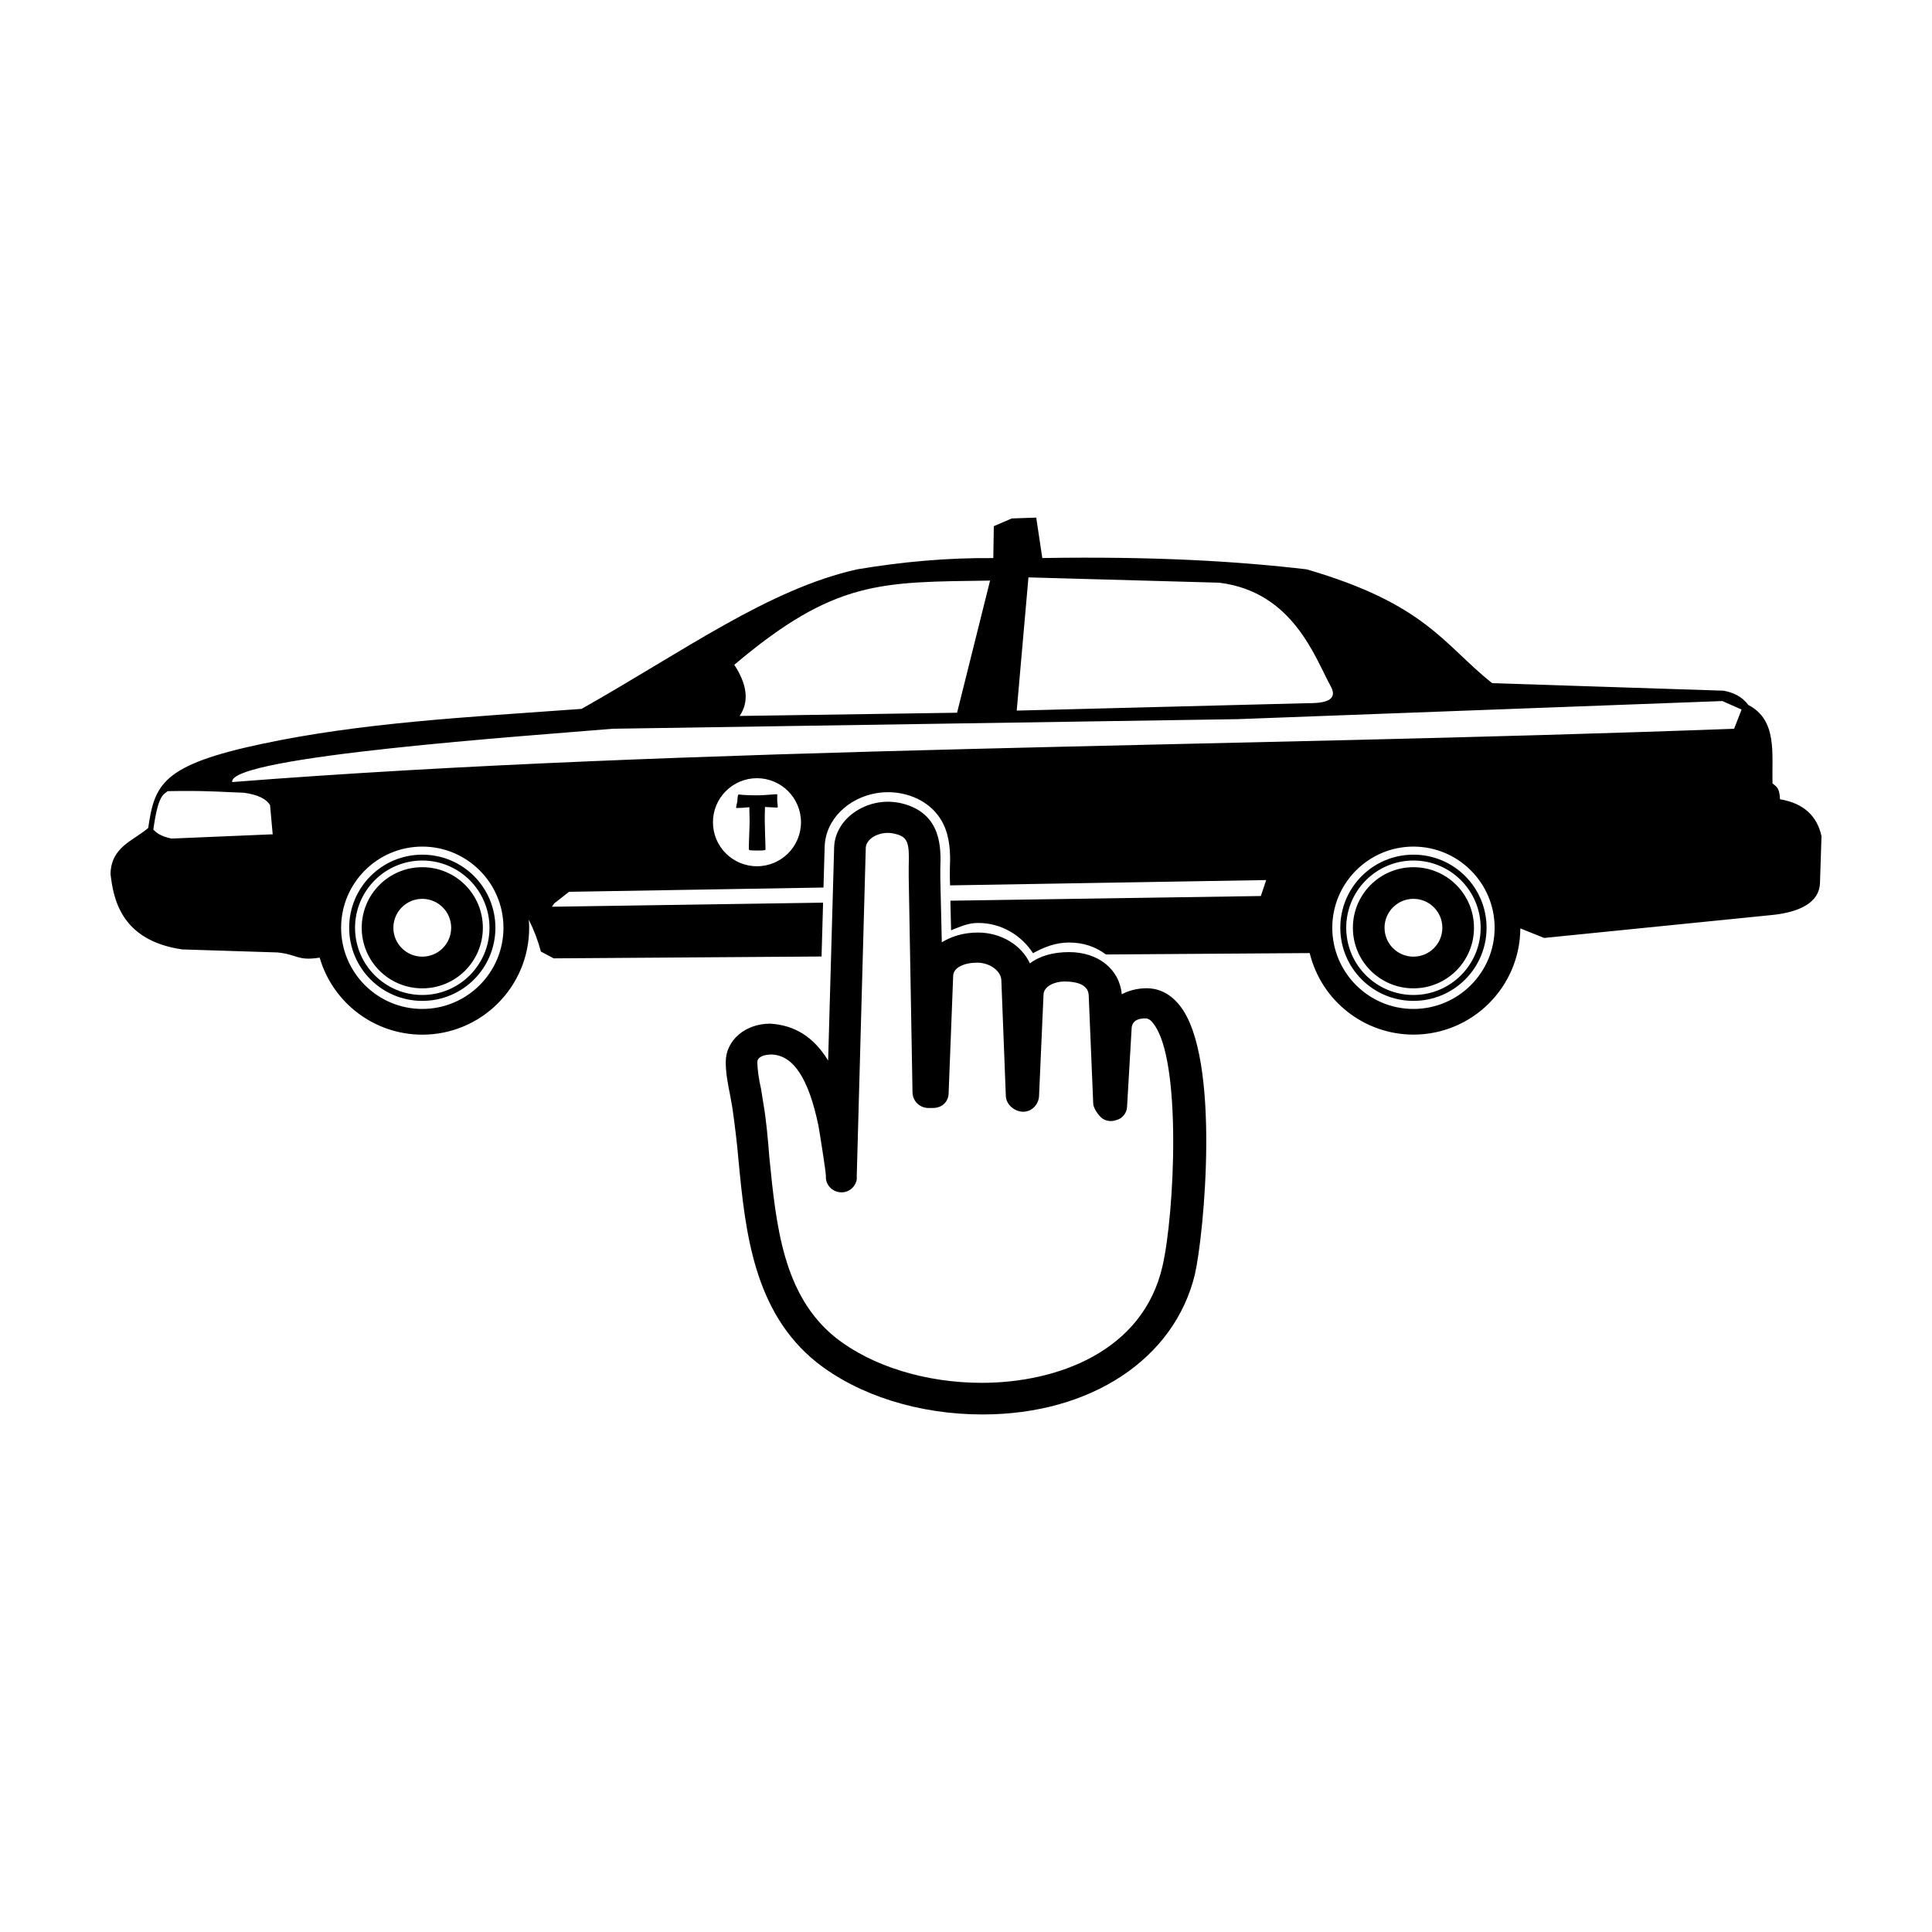 <?xml version="1.0" encoding="UTF-8"?>
<!-- Uploaded to: SVG Repo, www.svgrepo.com, Generator: SVG Repo Mixer Tools -->
<svg fill="#000000" width="800px" height="800px" version="1.1" viewBox="144 144 512 512" xmlns="http://www.w3.org/2000/svg">
 <path d="m418.61 281.17-6.496 0.227-4.742 2.047-0.137 8.453c-12.148-0.105-24.113 0.973-36.133 2.992-23.441 5.277-45.555 21.465-72.973 36.969-31.082 2.262-58.109 3.637-84.684 9.27-26.574 5.633-28.469 10.754-30.168 22.289-3.961 3.43-9.816 4.965-9.988 12.184 0.73 6.172 2.5 17.609 18.98 20.004l25.32 0.805c5.371 0.57 5.152 2.289 11.129 1.379 3.519 12.09 14.598 20.398 27.188 20.41 15.648 0 28.328-12.68 28.328-28.328 0-0.719-0.039-1.438-0.098-2.156 1.355 2.719 2.445 5.562 3.207 8.461l3.394 1.801 70.984-0.492 0.402-14.27-71.844 1.082 0.562-0.848 3.957-3.109 67.434-1.133 0.305-10.695c0.184-7.41 6.356-13.109 13.816-14.328 2.488-0.406 5.113-0.316 7.715 0.371h0.023c5.758 1.582 9.062 5.301 10.48 9.172 1.418 3.871 1.25 7.797 1.152 10.508v2.469l0.051 1.93 83.777-1.406-1.418 4.231-82.273 1.238 0.188 7.832c2.258-0.848 4.363-1.938 7.133-1.938 6.277 0 11.508 3.312 14.574 8.012 2.84-1.539 5.887-2.824 9.574-2.824 3.852 0 7.152 1.188 9.742 3.168l54.012-0.371c3.094 12.672 14.449 21.594 27.492 21.609 15.57-0.004 28.227-12.57 28.328-28.145l6.309 2.527 59.523-5.992c3.539-0.316 13.359-1.414 13.578-8.59l0.402-12.391c-1.152-5.234-4.57-8.688-10.992-9.781-0.133-3.273-1.152-3.43-1.996-4.203-0.191-7.938 1.324-16.77-6.387-20.773-1.766-2.344-4.078-3.324-6.594-3.797l-61.324-1.996c-12.863-10.25-17.516-20.953-49.141-30.16-18.391-2.16-40.402-3.469-70.062-3l-1.613-10.727zm-2.055 15.844 50.566 1.406c19.762 2.453 25.449 20.133 29.656 27.68 1.516 2.965-0.672 4.289-5.934 4.242l-77.402 1.977 3.109-35.305zm-10.176 0.848-8.746 35.02-57.633 0.855c2.606-3.789 2.004-8.34-1.406-13.559 26.703-22.559 38.773-21.898 67.789-22.316zm194.07 31.922 5.086 2.254-1.977 5.086c-133.18 4.992-277.18 4.676-398.03 14.129-1.07-6.82 79.16-12.281 100.85-14.129l165.54-2.539 128.53-4.801zm-255.85 20.449c6.441 0 11.672 5.227 11.672 11.672s-5.227 11.66-11.672 11.66c-6.441 0-11.66-5.219-11.66-11.66s5.219-11.672 11.66-11.672zm-152.43 3.387c7.969-0.051 11.184 0.297 16.473 0.465 3.664 0.5 5.887 1.617 6.918 3.246l0.707 7.766-26.832 1.133c-2.707-0.578-3.961-1.449-4.801-2.402 1.27-9.008 2.535-9.152 3.809-10.164 1.352 0 2.59-0.051 3.731-0.051zm157.53 0.855c-0.039 0.004-0.449 0.051-1.32 0.102-1.691 0.133-2.856 0.195-3.484 0.195-2.215 0-3.887-0.07-5.019-0.215-0.086-0.004-0.133 0-0.148 0-0.121 0-0.195 0.262-0.246 0.789-0.051 0.328-0.059 0.656-0.078 0.984 0 0.105-0.074 0.398-0.188 0.887-0.098 0.449-0.148 0.715-0.148 0.805 0 0.07 0.055 0.109 0.168 0.109 0.832 0 1.949-0.066 3.344-0.207 0.055 1.887 0.078 3.098 0.078 3.641 0 0.824-0.055 2.062-0.109 3.711-0.07 1.648-0.098 2.887-0.098 3.711 0 0.18 0.094 0.297 0.285 0.332 0.363 0.055 0.996 0.082 1.898 0.082 0.812 0 1.43 0 1.852-0.082 0.176 0 0.266-0.051 0.285-0.059 0.059-0.051 0.098-0.109 0.098-0.246 0-0.824-0.055-2.062-0.109-3.719-0.059-1.656-0.09-2.906-0.09-3.731 0-0.699-0.004-1.934 0.059-3.699 1.84 0.105 2.894 0.156 3.16 0.156 0.152 0 0.227-0.066 0.227-0.207 0-0.168 0-0.414-0.07-0.75-0.051-0.344-0.07-0.602-0.07-0.777v-1.574c0-0.121 0-0.18-0.051-0.195 0 0-0.094-0.051-0.234-0.051zm30.367 2.008c-7.777-0.348-14.832 5.109-15.008 12.094l-1.594 56.473c-3.793-6.188-8.773-9.371-15.359-9.77-6.586 0-11.777 4.387-11.777 10.176 0 2.992 0.602 5.981 1.199 8.973 0.199 1.195 0.402 2.195 0.602 3.394 0.598 4.391 1.195 8.988 1.594 13.777 1.797 18.758 3.988 40.109 20.754 53.48 11.176 8.781 27.145 13.766 43.906 13.766 28.734 0 50.887-14.766 56.273-37.117 2.394-10.379 6.981-57.473-3.996-71.242-2.992-3.793-6.383-4.594-8.777-4.594s-4.797 0.605-6.594 1.605c-0.598-6.586-6.18-11.18-13.965-11.18-4.191 0-7.785 0.996-10.383 2.992-2.195-4.789-7.578-8.176-13.766-8.176-3.793 0-6.988 0.992-9.586 2.59l-0.395-16.965v-2.59c0.199-5.387 0.398-14.367-9.781-17.16-1.121-0.297-2.246-0.473-3.356-0.52zm-0.195 8.266c0.453 0.051 0.91 0.109 1.359 0.238 3.391 0.797 3.793 2.394 3.59 8.582v2.992l1.004 56.875c0 2.394 1.988 4.191 4.184 4.191h1.199c2.594 0 4.191-1.801 4.191-3.996l1.199-30.926c0-2.394 3.094-3.59 6.387-3.59 3.293 0 6.387 2.199 6.387 4.793l1.191 30.73c0.199 2.195 2.398 3.984 4.594 3.984 2.195 0 3.992-1.789 4.191-3.984l1.191-26.941c0-2.394 3.098-3.59 5.492-3.59 2.394 0 6.285 0.398 6.484 3.59l1.199 28.734c0 0.996 0.992 2.598 1.789 3.394 0.996 1.199 2.793 1.594 4.391 0.992 1.598-0.398 2.793-1.996 2.793-3.59l1.199-20.547c0-1.199 0.598-2.793 3.59-2.793 0.398 0 1.195 0 2.195 1.398 7.582 9.578 5.594 50.484 2.402 64.254-5.188 22.75-28.145 30.926-47.902 30.926-14.766 0-29.133-4.391-38.711-11.977-13.969-11.176-15.77-29.734-17.566-47.695-0.398-4.988-0.797-9.777-1.594-14.367-0.199-1.199-0.402-2.59-0.602-3.789-0.598-2.594-0.992-5.184-0.992-7.379 0.199-1.199 1.793-1.801 3.789-1.801 5.789 0.203 9.785 6.383 12.379 18.754 0.199 0.996 1.988 12.176 1.988 13.371v0.402c0 1.996 1.602 3.785 3.797 3.984 1.996 0.203 3.988-1.191 4.391-3.383v-1.004l2.391-87.004c0.176-2.269 3.254-4.078 6.426-3.828zm-123.96 3.609c11.867 0 21.512 9.645 21.512 21.512 0 11.867-9.645 21.512-21.512 21.512-11.867 0-21.512-9.645-21.512-21.512 0-11.867 9.645-21.512 21.512-21.512zm262.67 0c11.867 0 21.512 9.645 21.512 21.512 0 11.867-9.645 21.512-21.512 21.512-11.867 0-21.512-9.645-21.512-21.512 0-11.867 9.645-21.512 21.512-21.512zm-262.67 2.137c-10.715 0-19.375 8.66-19.375 19.375s8.66 19.375 19.375 19.375c10.715 0 19.375-8.66 19.375-19.375s-8.66-19.375-19.375-19.375zm262.67 0c-10.715 0-19.387 8.66-19.387 19.375s8.672 19.375 19.387 19.375 19.375-8.66 19.375-19.375-8.66-19.375-19.375-19.375zm-262.67 1.555c9.828 0 17.809 7.992 17.809 17.82s-7.981 17.812-17.809 17.812c-9.828 0-17.82-7.981-17.82-17.812 0-9.828 7.992-17.82 17.82-17.82zm262.67 0c9.828 0 17.809 7.992 17.809 17.82s-7.981 17.812-17.809 17.812-17.82-7.981-17.82-17.812c0-9.828 7.992-17.82 17.82-17.82zm-262.67 1.77c-8.875 0-16.051 7.176-16.051 16.051s7.176 16.051 16.051 16.051 16.051-7.176 16.051-16.051-7.176-16.051-16.051-16.051zm262.67 0c-8.875 0-16.051 7.176-16.051 16.051s7.176 16.051 16.051 16.051 16.039-7.176 16.039-16.051-7.164-16.051-16.039-16.051zm-262.67 8.383c4.231 0 7.656 3.434 7.656 7.664 0 4.231-3.426 7.656-7.656 7.656-4.231 0-7.664-3.426-7.664-7.656 0-4.231 3.434-7.664 7.664-7.664zm262.67 0c4.231 0 7.656 3.434 7.656 7.664 0 4.231-3.426 7.656-7.656 7.656-4.231 0-7.664-3.426-7.664-7.656 0-4.231 3.434-7.664 7.664-7.664z" fill-rule="evenodd"/>
</svg>